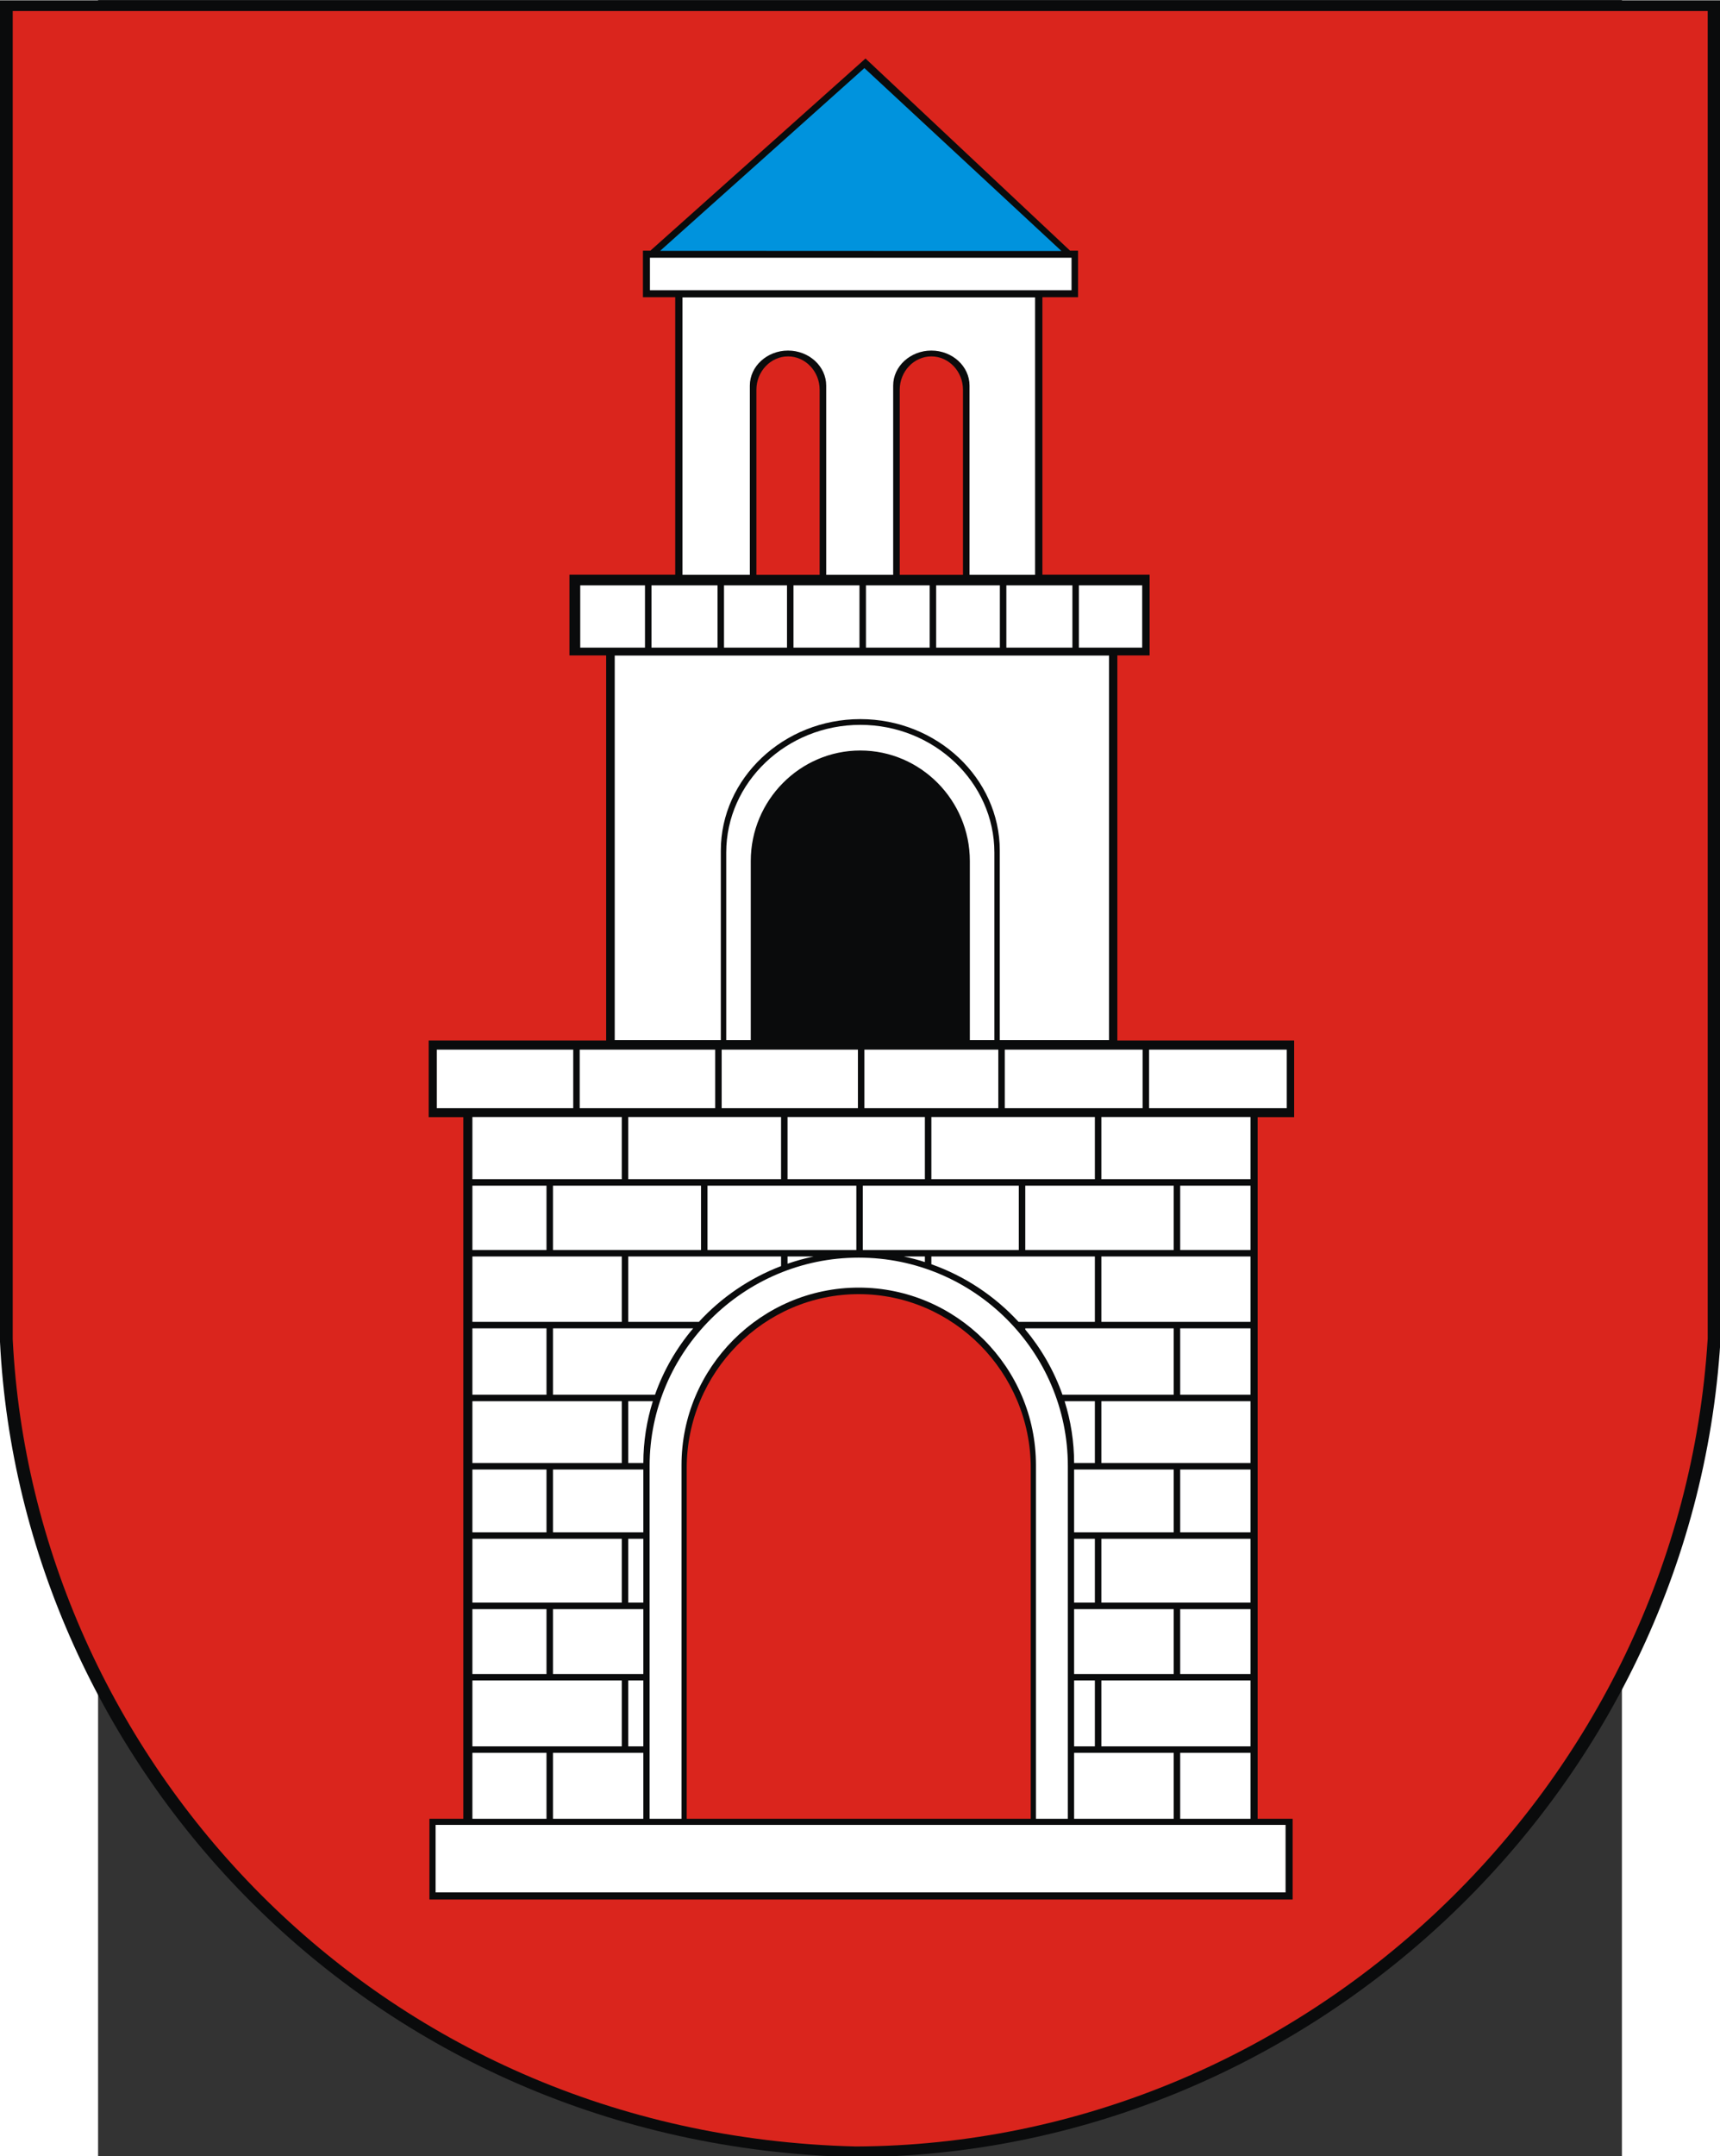 <?xml version="1.0" encoding="UTF-8" standalone="no"?>
<!-- Creator: CorelDRAW -->
<svg
   xmlns:dc="http://purl.org/dc/elements/1.1/"
   xmlns:cc="http://web.resource.org/cc/"
   xmlns:rdf="http://www.w3.org/1999/02/22-rdf-syntax-ns#"
   xmlns:svg="http://www.w3.org/2000/svg"
   xmlns="http://www.w3.org/2000/svg"
   xmlns:sodipodi="http://sodipodi.sourceforge.net/DTD/sodipodi-0.dtd"
   xmlns:inkscape="http://www.inkscape.org/namespaces/inkscape"
   xml:space="preserve"
   width="744.094"
   height="932.34"
   style="shape-rendering:geometricPrecision; text-rendering:geometricPrecision; image-rendering:optimizeQuality; fill-rule:evenodd; clip-rule:evenodd"
   viewBox="0 0 210 297"
   id="svg2"
   sodipodi:version="0.32"
   inkscape:version="0.45.1"
   sodipodi:docname="POL Odolanów COA.svg"
   inkscape:output_extension="org.inkscape.output.svg.inkscape"
   sodipodi:docbase="C:\Users\Mistrz\Desktop"
   version="1.0"><rect x="0" y="0" width="210" height="297" fill="#333333" stroke="none"/><sodipodi:namedview
   inkscape:window-height="480"
   inkscape:window-width="640"
   inkscape:pageshadow="2"
   inkscape:pageopacity="0.0"
   guidetolerance="10.0"
   gridtolerance="10.0"
   objecttolerance="10.0"
   borderopacity="1.0"
   bordercolor="#666666"
   pagecolor="#ffffff"
   id="base" />
 <defs
   id="defs4">
  <style
   type="text/css"
   id="style6">
   
    .fil2 {fill:#0093DD}
    .fil0 {fill:#0A0B0C}
    .fil1 {fill:#DA251D}
    .fil3 {fill:white}
   
  </style>
 </defs>
 <g
   id="Warstwa_x0020_1"
   transform="matrix(1.129,0,0,1.129,-13.517,-19.076)">
  <g
   id="_74702344">
   <path
   id="_75113720"
   class="fil0"
   d="M 0,16.936 L 210,16.936 L 210,180.537 C 206.557,235.846 159.676,279.836 104.444,280.063 C 44.586,278.596 2.565,231.913 0,180.592 L 0,16.936 L 0,16.936 z "
   style="fill:#0a0b0c" />
   <path
   id="_74702632"
   class="fil1"
   d="M 1.552,18.239 L 208.448,18.239 L 208.448,180.22 C 205.056,234.981 158.868,278.536 104.452,278.76 C 45.478,277.308 4.078,231.087 1.552,180.274 L 1.552,18.239 L 1.552,18.239 z "
   style="fill:#da251d" />
   <polygon
   id="_74702560"
   class="fil0"
   points="78.479,47.474 79.392,47.474 105.647,24.034 130.612,47.474 131.589,47.474 131.589,53.156 127.241,53.156 127.241,87.007 140.328,87.007 140.328,96.859 136.389,96.859 136.389,143.833 157.969,143.833 157.969,153.183 153.511,153.183 153.511,238.783 157.784,238.783 157.784,248.63 52.418,248.63 52.418,238.783 56.554,238.783 56.554,153.183 52.329,153.183 52.329,143.833 73.991,143.833 73.991,96.859 69.509,96.859 69.509,87.007 82.422,87.007 82.422,53.156 78.479,53.156 78.479,47.474 "
   style="fill:#0a0b0c" />
   <polygon
   id="_74702488"
   class="fil2"
   points="80.583,47.496 129.563,47.517 105.512,25.203 80.583,47.496 "
   style="fill:#0093dd" />
   <path
   id="_74702416"
   class="fil3"
   d="M 79.335,48.337 L 130.795,48.337 L 130.795,52.302 L 79.335,52.302 L 79.335,48.337 L 79.335,48.337 z M 83.301,53.173 L 126.346,53.173 L 126.346,87.028 L 118.345,87.028 L 118.345,63.935 C 118.345,61.587 116.248,59.665 113.685,59.665 L 113.685,59.665 C 111.121,59.665 109.024,61.587 109.024,63.935 L 109.024,87.028 L 100.85,87.028 L 100.85,63.935 C 100.85,61.587 98.753,59.665 96.189,59.665 L 96.189,59.665 C 93.626,59.665 91.529,61.587 91.529,63.935 L 91.529,87.028 L 83.301,87.028 L 83.301,53.173 L 83.301,53.173 z M 70.826,88.309 L 78.729,88.309 L 78.729,95.905 L 70.826,95.905 L 70.826,88.309 z M 75.037,96.871 L 135.374,96.871 L 135.374,143.789 L 122.038,143.789 L 122.038,120.669 C 122.038,111.847 114.377,104.627 105.013,104.627 L 105.013,104.627 C 95.649,104.627 87.987,111.846 87.987,120.669 L 87.987,143.789 L 75.037,143.789 L 75.037,96.871 L 75.037,96.871 z M 105.013,108.456 L 105.013,108.456 C 112.367,108.456 118.383,114.524 118.383,121.94 L 118.383,143.789 L 121.378,143.789 L 121.378,120.901 C 121.378,112.336 114.014,105.327 105.013,105.327 L 105.013,105.327 C 96.011,105.327 88.647,112.336 88.647,120.901 L 88.647,143.789 L 91.642,143.789 L 91.642,121.94 C 91.642,114.524 97.659,108.456 105.013,108.456 L 105.013,108.456 z M 53.316,144.948 L 69.971,144.948 L 69.971,152.091 L 53.316,152.091 L 53.316,144.948 z M 104.82,173.981 L 104.82,173.981 C 116.717,173.981 126.451,183.719 126.451,195.621 L 126.451,238.781 L 130.345,238.781 L 130.345,195.735 C 130.345,181.759 118.858,170.324 104.82,170.324 L 104.82,170.324 C 90.781,170.324 79.295,181.759 79.295,195.735 L 79.295,238.781 L 83.189,238.781 L 83.189,195.621 C 83.189,183.719 92.923,173.981 104.82,173.981 L 104.82,173.981 z M 57.663,153.166 L 75.896,153.166 L 75.896,160.752 L 57.663,160.752 L 57.663,153.166 L 57.663,153.166 z M 53.171,239.529 L 156.922,239.529 L 156.922,247.762 L 53.171,247.762 L 53.171,239.529 z M 76.687,153.166 L 95.339,153.166 L 95.339,160.752 L 76.687,160.752 L 76.687,153.166 z M 96.13,153.166 L 112.895,153.166 L 112.895,160.752 L 96.13,160.752 L 96.13,153.166 z M 113.686,153.166 L 133.644,153.166 L 133.644,160.752 L 113.686,160.752 L 113.686,153.166 z M 134.435,153.166 L 152.64,153.166 L 152.64,160.752 L 134.435,160.752 L 134.435,153.166 z M 152.64,161.543 L 152.64,169.393 L 144.059,169.393 L 144.059,161.543 L 152.64,161.543 z M 143.268,169.393 L 125.149,169.393 L 125.149,161.543 L 143.268,161.543 L 143.268,169.393 z M 124.358,169.393 L 105.319,169.393 L 105.319,161.543 L 124.358,161.543 L 124.358,169.393 z M 104.528,169.393 L 86.36,169.393 L 86.36,161.543 L 104.528,161.543 L 104.528,169.393 z M 85.569,169.393 L 67.498,169.393 L 67.498,161.543 L 85.569,161.543 L 85.569,169.393 z M 66.707,169.393 L 57.663,169.393 L 57.663,161.543 L 66.707,161.543 L 66.707,169.393 z M 152.64,170.184 L 152.64,178.159 L 134.435,178.159 L 134.435,170.184 L 152.64,170.184 z M 133.644,178.159 L 124.328,178.159 C 121.448,175.028 117.801,172.587 113.686,171.129 L 113.686,170.184 L 133.644,170.184 L 133.644,178.159 z M 112.895,170.863 C 112.058,170.595 111.203,170.369 110.331,170.184 L 112.895,170.184 L 112.895,170.863 z M 152.64,178.95 L 152.64,187.049 L 144.059,187.049 L 144.059,178.95 L 152.64,178.95 z M 143.268,187.049 L 129.687,187.049 C 128.659,184.129 127.11,181.441 125.149,179.095 L 125.149,178.95 L 143.268,178.95 L 143.268,187.049 L 143.268,187.049 z M 152.64,187.84 L 152.64,195.38 L 134.435,195.38 L 134.435,187.84 L 152.64,187.84 z M 133.644,195.38 L 131.11,195.38 C 131.108,192.76 130.702,190.227 129.95,187.84 L 133.644,187.84 L 133.644,195.38 z M 152.64,196.171 L 152.64,203.835 L 144.059,203.835 L 144.059,196.171 L 152.64,196.171 z M 143.268,203.835 L 131.11,203.835 L 131.11,196.171 L 143.268,196.171 L 143.268,203.835 z M 152.64,204.626 L 152.64,212.415 L 134.435,212.415 L 134.435,204.626 L 152.64,204.626 z M 133.644,212.415 L 131.11,212.415 L 131.11,204.626 L 133.644,204.626 L 133.644,212.415 z M 152.64,213.206 L 152.64,221.118 L 144.059,221.118 L 144.059,213.206 L 152.64,213.206 z M 143.268,221.118 L 131.11,221.118 L 131.11,213.206 L 143.268,213.206 L 143.268,221.118 z M 152.64,221.909 L 152.64,229.946 L 134.435,229.946 L 134.435,221.909 L 152.64,221.909 z M 133.644,229.946 L 131.11,229.946 L 131.11,221.909 L 133.644,221.909 L 133.644,229.946 z M 152.64,230.737 L 152.64,238.781 L 144.059,238.781 L 144.059,230.737 L 152.64,230.737 z M 143.268,238.781 L 131.11,238.781 L 131.11,230.737 L 143.268,230.737 L 143.268,238.781 z M 99.308,170.184 C 98.223,170.414 97.162,170.709 96.13,171.067 L 96.13,170.184 L 99.308,170.184 z M 95.339,171.355 C 91.475,172.833 88.047,175.185 85.311,178.159 L 76.687,178.159 L 76.687,170.184 L 95.339,170.184 L 95.339,171.355 z M 75.896,178.159 L 57.663,178.159 L 57.663,170.184 L 75.896,170.184 L 75.896,178.159 z M 84.612,178.95 C 82.594,181.33 81.001,184.068 79.952,187.049 L 67.498,187.049 L 67.498,178.95 L 84.612,178.95 L 84.612,178.95 z M 66.707,187.049 L 57.663,187.049 L 57.663,178.95 L 66.707,178.95 L 66.707,187.049 z M 79.689,187.84 C 78.937,190.227 78.531,192.76 78.529,195.38 L 76.687,195.38 L 76.687,187.84 L 79.689,187.84 z M 75.896,195.38 L 57.663,195.38 L 57.663,187.84 L 75.896,187.84 L 75.896,195.38 z M 78.529,196.171 L 78.529,203.835 L 67.498,203.835 L 67.498,196.171 L 78.529,196.171 z M 66.707,203.835 L 57.663,203.835 L 57.663,196.171 L 66.707,196.171 L 66.707,203.835 z M 78.529,204.626 L 78.529,212.415 L 76.687,212.415 L 76.687,204.626 L 78.529,204.626 z M 75.896,212.415 L 57.663,212.415 L 57.663,204.626 L 75.896,204.626 L 75.896,212.415 z M 78.529,213.206 L 78.529,221.118 L 67.498,221.118 L 67.498,213.206 L 78.529,213.206 z M 66.707,221.118 L 57.663,221.118 L 57.663,213.206 L 66.707,213.206 L 66.707,221.118 z M 78.529,221.909 L 78.529,229.946 L 76.687,229.946 L 76.687,221.909 L 78.529,221.909 z M 75.896,229.946 L 57.663,229.946 L 57.663,221.909 L 75.896,221.909 L 75.896,229.946 z M 78.529,230.737 L 78.529,238.781 L 67.498,238.781 L 67.498,230.737 L 78.529,230.737 z M 66.707,238.781 L 57.663,238.781 L 57.663,230.737 L 66.707,230.737 L 66.707,238.781 z M 70.762,144.948 L 87.298,144.948 L 87.298,152.091 L 70.762,152.091 L 70.762,144.948 z M 88.089,144.948 L 104.721,144.948 L 104.721,152.091 L 88.089,152.091 L 88.089,144.948 L 88.089,144.948 z M 105.512,144.948 L 121.858,144.948 L 121.858,152.091 L 105.512,152.091 L 105.512,144.948 z M 122.649,144.948 L 139.471,144.948 L 139.471,152.091 L 122.649,152.091 L 122.649,144.948 z M 140.262,144.948 L 157.067,144.948 L 157.067,152.091 L 140.262,152.091 L 140.262,144.948 z M 79.521,88.309 L 87.584,88.309 L 87.584,95.905 L 79.521,95.905 L 79.521,88.309 z M 88.375,88.309 L 96.064,88.309 L 96.064,95.905 L 88.375,95.905 L 88.375,88.309 z M 96.856,88.309 L 104.911,88.309 L 104.911,95.905 L 96.856,95.905 L 96.856,88.309 z M 105.702,88.309 L 113.48,88.309 L 113.48,95.905 L 105.702,95.905 L 105.702,88.309 z M 114.271,88.309 L 122.048,88.309 L 122.048,95.905 L 114.271,95.905 L 114.271,88.309 z M 122.839,88.309 L 130.902,88.309 L 130.902,95.905 L 122.839,95.905 L 122.839,88.309 L 122.839,88.309 z M 131.694,88.309 L 139.42,88.309 L 139.42,95.905 L 131.694,95.905 L 131.694,88.309 z "
   style="fill:#ffffff" />
   <path
   id="_74702272"
   class="fil1"
   d="M 104.82,174.778 L 104.82,174.778 C 116.368,174.778 125.817,184.325 125.817,195.993 L 125.817,238.781 L 83.823,238.781 L 83.823,195.993 C 83.823,184.325 93.271,174.778 104.82,174.778 L 104.82,174.778 z M 96.19,60.377 L 96.19,60.377 C 98.313,60.377 100.049,62.207 100.049,64.444 L 100.049,87.028 L 92.33,87.028 L 92.33,64.444 C 92.33,62.207 94.067,60.377 96.19,60.377 L 96.19,60.377 z M 113.685,60.377 L 113.685,60.377 C 115.808,60.377 117.545,62.207 117.545,64.444 L 117.545,87.028 L 109.825,87.028 L 109.825,64.444 C 109.825,62.207 111.562,60.377 113.685,60.377 L 113.685,60.377 z "
   style="fill:#da251d" />
  </g>
 </g>
</svg>